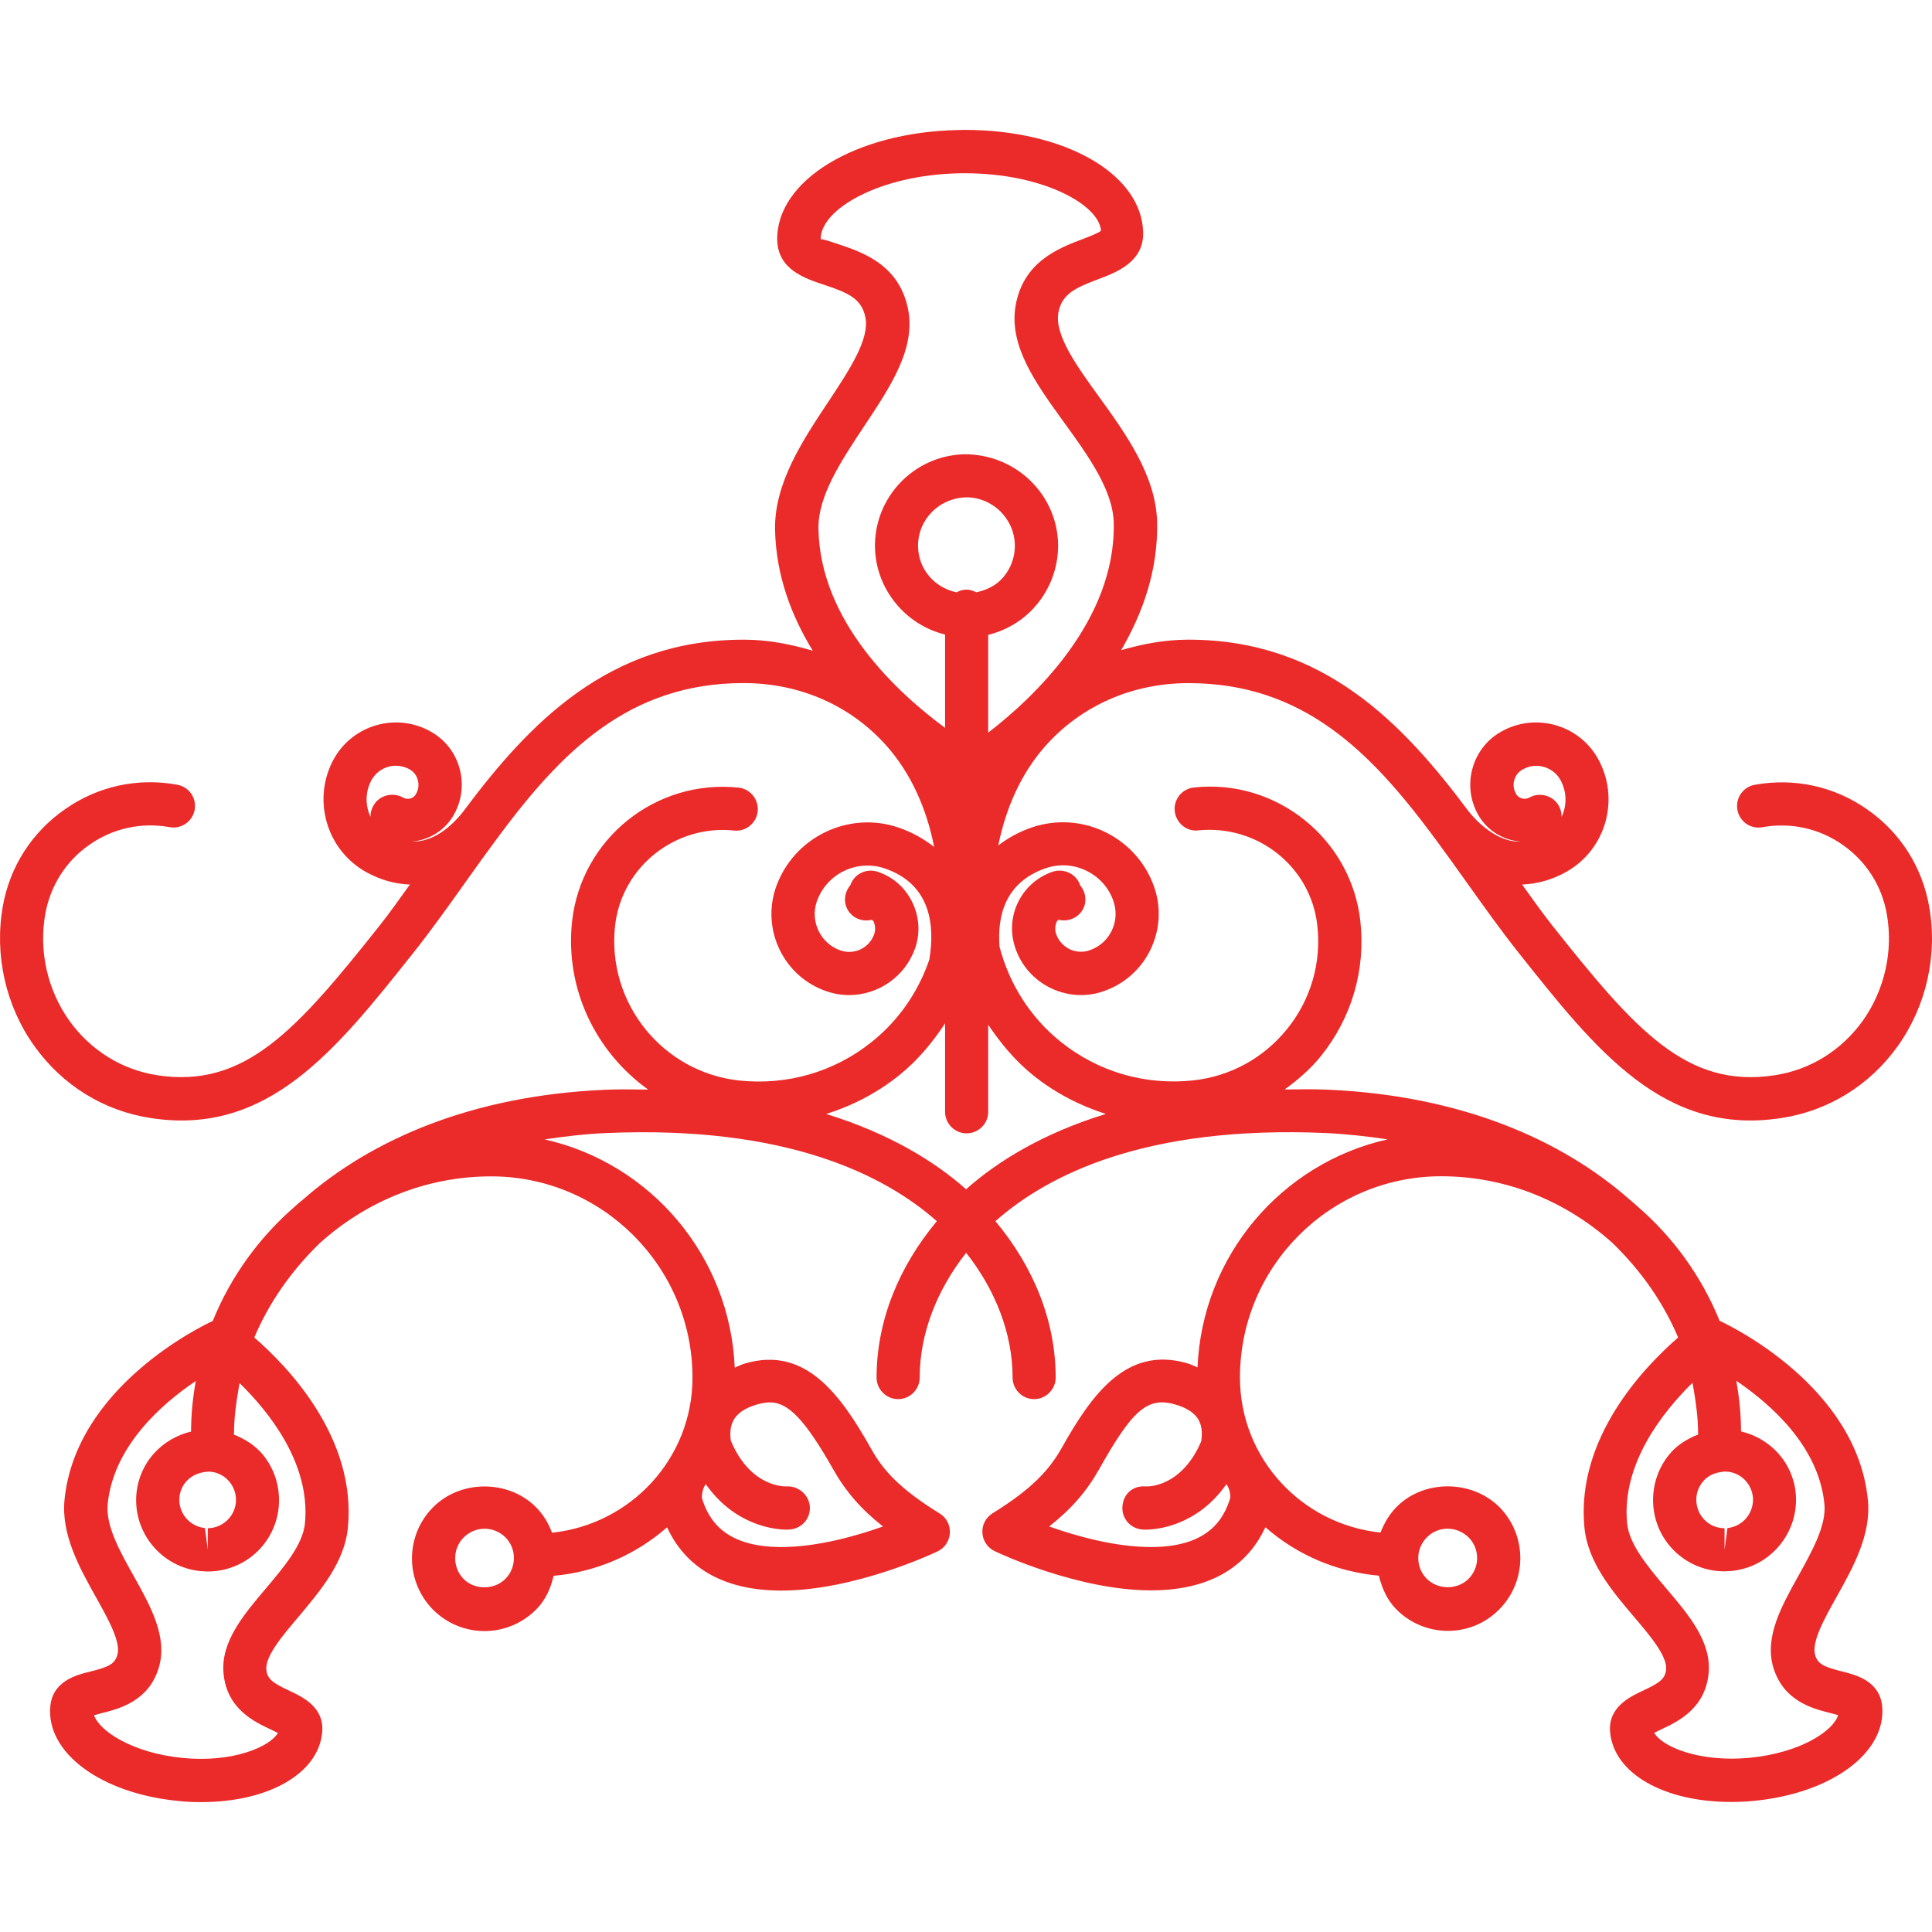 <?xml version="1.0" encoding="UTF-8"?> <svg xmlns="http://www.w3.org/2000/svg" xmlns:xlink="http://www.w3.org/1999/xlink" id="Capa_1" x="0px" y="0px" width="512px" height="512px" viewBox="0 0 193.279 193.279" style="enable-background:new 0 0 193.279 193.279;" xml:space="preserve"><g><g> <g> <path d="M118.81,68.34c0.031,0,0.073,0,0.105,0c11.522,0,18.251,6.961,24.484,15.333c0.016,0.026,0.016,0.058,0.037,0.079 c0.037,0.055,0.1,0.087,0.116,0.124c1.097,1.482,2.172,2.993,3.264,4.522c1.688,2.365,3.364,4.725,5.104,6.91 c7.815,9.846,14.555,18.347,26.283,16.543c4.704-0.717,8.844-3.27,11.654-7.203c2.863-4.019,4.008-9.118,3.133-13.988 c-0.707-3.958-2.9-7.399-6.202-9.693c-3.285-2.302-7.277-3.172-11.232-2.457c-1.181,0.211-1.956,1.329-1.745,2.505 c0.205,1.179,1.345,1.967,2.505,1.737c2.815-0.506,5.669,0.116,8.005,1.751c2.357,1.643,3.929,4.087,4.43,6.908 c0.675,3.723-0.211,7.636-2.404,10.716c-2.142,2.974-5.253,4.898-8.797,5.442c-8.816,1.339-13.932-4.493-22.243-14.961 c-1.033-1.308-2.035-2.732-3.037-4.119c1.477-0.061,2.969-0.448,4.419-1.266c3.986-2.241,5.41-7.316,3.164-11.343 c-1.914-3.404-6.265-4.614-9.655-2.695c-1.419,0.786-2.447,2.099-2.885,3.67c-0.443,1.577-0.237,3.24,0.564,4.656 c0.906,1.604,2.541,2.558,4.25,2.682c-1.956,0.098-3.939-1.453-5.189-3c-6.57-8.815-14.544-17.2-28.033-17.2 c-0.042,0-0.074,0-0.105,0c-2.331,0.011-4.524,0.438-6.645,1.053c2.162-3.7,3.707-7.998,3.602-12.814 c-0.11-4.639-3.127-8.828-5.795-12.517c-2.3-3.18-4.456-6.184-4.087-8.409c0.337-1.901,1.714-2.51,3.971-3.365 c1.83-0.686,4.577-1.722,4.514-4.669c-0.116-5.859-7.789-10.278-17.855-10.278l-0.665,0.013 C85.6,13.211,77.655,18.05,77.753,24.006c0.071,2.956,2.742,3.839,4.699,4.488c2.289,0.767,3.715,1.324,4.113,3.204 c0.477,2.207-1.577,5.292-3.742,8.564c-2.521,3.797-5.379,8.1-5.286,12.743c0.097,4.58,1.647,8.625,3.775,12.097 c-2.173-0.648-4.43-1.097-6.816-1.107c-0.032,0-0.082,0-0.113,0c-13.495,0-21.487,8.391-28.047,17.205 c-1.231,1.548-3.008,3.056-5.168,2.995c1.701-0.124,3.325-1.078,4.24-2.687c0.794-1.432,1.002-3.08,0.562-4.657 c-0.442-1.572-1.463-2.874-2.879-3.66c-3.391-1.93-7.744-0.715-9.672,2.7c-2.23,4-0.809,9.086,3.175,11.332 c1.463,0.817,2.942,1.216,4.417,1.266c-1.015,1.387-2.001,2.811-3.035,4.113c-8.309,10.463-13.466,16.306-22.241,14.967 c-3.544-0.549-6.658-2.479-8.796-5.453c-2.193-3.08-3.08-6.982-2.404-10.71c0.514-2.821,2.085-5.29,4.43-6.908 c2.341-1.635,5.178-2.257,8.002-1.75c1.15,0.221,2.3-0.56,2.505-1.738c0.211-1.184-0.562-2.294-1.745-2.505 c-3.953-0.725-7.947,0.15-11.23,2.458c-3.301,2.294-5.513,5.734-6.212,9.688c-0.868,4.864,0.277,9.969,3.143,13.987 c2.813,3.939,6.95,6.497,11.654,7.214c11.686,1.804,18.467-6.697,26.283-16.548c1.738-2.186,3.417-4.54,5.097-6.905 c1.086-1.529,2.165-3.035,3.262-4.514c0.042-0.055,0.097-0.087,0.124-0.137c0.021-0.026,0.026-0.058,0.042-0.09 c6.233-8.366,12.962-15.322,24.49-15.322c0.032,0,0.077,0,0.108,0c5.55,0.024,10.589,2.236,14.164,6.233 c2.489,2.793,4.05,6.334,4.802,10.167c-1.015-0.804-2.188-1.474-3.555-1.943c-5.022-1.717-10.547,0.978-12.284,6.003 c-1.458,4.266,0.82,8.922,5.065,10.368c0.751,0.264,1.5,0.385,2.268,0.385c2.89,0,5.6-1.819,6.61-4.704 c0.517-1.511,0.409-3.148-0.298-4.596c-0.702-1.447-1.917-2.521-3.452-3.035c-1.128-0.382-2.359,0.216-2.742,1.345v0.005 c-0.593,0.701-0.728,1.725-0.211,2.539c0.525,0.804,1.464,1.134,2.36,0.912c0.05,0.066,0.118,0.077,0.163,0.135 c0.188,0.406,0.227,0.865,0.084,1.287c-0.475,1.381-1.959,2.13-3.38,1.645c-1.985-0.686-3.051-2.879-2.375-4.88 c0.973-2.798,4.018-4.271,6.816-3.322c4.638,1.598,5.01,5.756,4.448,9.12c-1.095,3.206-3.035,6.043-5.735,8.216 c-3.762,3.027-8.477,4.382-13.278,3.882c-7.684-0.834-13.257-7.763-12.43-15.457c0.649-5.911,6.004-10.156,11.892-9.556 c1.166,0.15,2.257-0.73,2.381-1.914c0.119-1.187-0.741-2.252-1.912-2.375c-8.274-0.873-15.747,5.105-16.659,13.386 c-0.73,6.803,2.413,13.089,7.612,16.822c-1.458-0.01-2.834-0.053-4.385,0.021c-13.165,0.591-23.24,4.904-30.175,11.006 c-0.185,0.143-0.355,0.301-0.54,0.453c-0.093,0.079-0.156,0.143-0.243,0.217c-3.565,3.09-6.416,7.003-8.213,11.448 c-1.103,0.512-13.722,6.587-14.834,17.914c-0.335,3.491,1.513,6.792,3.143,9.714c1.237,2.215,2.534,4.514,2.139,5.801 c-0.264,0.896-0.857,1.181-2.65,1.635c-1.432,0.342-3.807,0.949-4.05,3.48c-0.443,4.65,5.065,8.728,12.796,9.476 c0.789,0.09,1.54,0.116,2.302,0.116c6.734,0,11.713-2.863,12.095-6.95c0.261-2.536-1.959-3.575-3.288-4.198 c-1.679-0.78-2.201-1.176-2.294-2.099c-0.118-1.345,1.572-3.354,3.217-5.289c2.144-2.558,4.612-5.447,4.941-8.923 c0.87-8.959-5.961-16.073-9.363-19.021c1.426-3.375,3.618-6.592,6.549-9.439c4.564-4.113,10.537-6.681,17.152-6.681 c11.101,0,20.136,9.038,20.136,20.134c0,8.09-6.183,14.691-14.051,15.515c-0.366-0.96-0.891-1.867-1.669-2.616 c-2.781-2.727-7.56-2.668-10.259,0.101c-2.808,2.843-2.776,7.451,0.087,10.278c1.371,1.339,3.185,2.077,5.086,2.077 c1.954,0,3.808-0.786,5.189-2.178c0.939-0.96,1.442-2.136,1.722-3.349c4.348-0.391,8.245-2.141,11.351-4.852 c1.463,3.175,4.638,6.328,11.438,6.328c7.322,0,15.293-3.755,15.638-3.929c0.707-0.332,1.171-1.039,1.216-1.83 c0.048-0.791-0.34-1.54-1.015-1.951c-4.105-2.531-5.72-4.419-6.872-6.497c-3.098-5.494-6.592-10.235-12.533-8.532 c-0.422,0.11-0.746,0.29-1.102,0.433c-0.475-11.201-8.43-20.45-19.014-22.829c1.983-0.3,4.008-0.543,6.178-0.638 c18.004-0.775,27.815,4.188,33.054,8.817c-3.839,4.608-6.027,10.02-6.027,15.646c0,1.197,0.983,2.157,2.151,2.157 c1.197,0,2.16-0.976,2.16-2.157c0-4.371,1.707-8.754,4.649-12.481c2.939,3.718,4.648,8.11,4.648,12.481 c0,1.197,0.97,2.157,2.151,2.157c1.176,0,2.157-0.976,2.157-2.157c0-5.632-2.188-11.047-6.028-15.646 c5.227-4.62,14.982-9.604,33.07-8.817c2.141,0.105,4.177,0.338,6.164,0.633c-10.589,2.373-18.546,11.628-19.016,22.812 c-0.348-0.143-0.675-0.316-1.092-0.432c-5.996-1.693-9.444,3.048-12.524,8.543c-1.187,2.066-2.806,3.96-6.887,6.486 c-0.675,0.416-1.065,1.17-1.018,1.956c0.042,0.786,0.517,1.492,1.233,1.83c0.332,0.163,8.29,3.923,15.642,3.923 c6.797,0,9.972-3.153,11.438-6.317c3.085,2.711,7.003,4.451,11.349,4.847c0.312,1.239,0.812,2.415,1.729,3.349 c1.382,1.402,3.228,2.173,5.184,2.173c1.909,0,3.713-0.738,5.073-2.089c2.848-2.811,2.89-7.403,0.105-10.262 c-2.731-2.764-7.515-2.816-10.257-0.105c-0.77,0.759-1.292,1.655-1.666,2.62c-7.879-0.816-14.064-7.419-14.064-15.509 c0-11.105,9.028-20.134,20.134-20.134c6.618,0,12.588,2.584,17.154,6.691c2.933,2.848,5.121,6.06,6.55,9.439 c-3.406,2.959-10.241,10.062-9.376,19.012c0.338,3.49,2.795,6.381,4.952,8.922c1.65,1.936,3.338,3.945,3.222,5.284 c-0.105,0.929-0.617,1.318-2.299,2.104c-1.329,0.622-3.55,1.672-3.302,4.187c0.385,4.098,5.363,6.956,12.098,6.956 c0.765,0,1.508-0.031,2.299-0.11c7.758-0.749,13.258-4.825,12.814-9.487c-0.264-2.521-2.621-3.117-4.055-3.47 c-1.788-0.454-2.384-0.738-2.647-1.624c-0.38-1.298,0.896-3.597,2.136-5.812c1.635-2.922,3.491-6.223,3.138-9.714 c-1.107-11.359-13.796-17.434-14.834-17.919c-1.799-4.43-4.609-8.321-8.18-11.412c-0.11-0.095-0.211-0.195-0.321-0.29 c-0.143-0.127-0.301-0.258-0.448-0.38c-6.93-6.122-17.022-10.446-30.206-11.037c-1.54-0.073-2.927-0.031-4.361-0.021 c1.329-0.96,2.584-2.036,3.639-3.35c3.069-3.817,4.472-8.605,3.939-13.479c-0.907-8.266-8.433-14.288-16.654-13.381 c-1.191,0.124-2.051,1.199-1.914,2.375c0.138,1.189,1.202,2.065,2.373,1.912c5.917-0.588,11.265,3.646,11.892,9.558 c0.406,3.718-0.659,7.383-3.017,10.305c-2.352,2.916-5.685,4.746-9.402,5.152c-4.804,0.511-9.519-0.85-13.278-3.882 c-3.048-2.457-5.126-5.774-6.102-9.502c-0.231-3.069,0.56-6.439,4.614-7.839c1.351-0.469,2.806-0.377,4.093,0.253 c1.271,0.627,2.246,1.706,2.699,3.056c0.686,2.015-0.374,4.208-2.383,4.894c-0.649,0.232-1.382,0.189-2.015-0.11 c-0.633-0.322-1.113-0.85-1.345-1.524c-0.138-0.422-0.111-0.881,0.095-1.287c0.031-0.071,0.11-0.082,0.153-0.134 c0.875,0.222,1.835-0.113,2.356-0.912c0.522-0.799,0.391-1.828-0.2-2.529c0-0.005,0-0.01,0-0.016 c-0.38-1.128-1.603-1.706-2.742-1.35c-1.519,0.524-2.747,1.598-3.459,3.04c-0.707,1.442-0.802,3.066-0.285,4.596 c0.596,1.762,1.861,3.186,3.528,4.002c0.97,0.47,2.004,0.707,3.032,0.707c0.775,0,1.529-0.121,2.268-0.385 c4.256-1.45,6.533-6.106,5.083-10.378c-0.838-2.442-2.589-4.406-4.904-5.54c-2.32-1.134-4.946-1.289-7.383-0.459 c-1.26,0.438-2.362,1.052-3.327,1.793c0.76-3.771,2.31-7.264,4.768-10.012C108.226,70.576,113.251,68.369,118.81,68.34z M151.657,79.406c-0.231-0.417-0.306-0.902-0.168-1.36c0.126-0.467,0.422-0.839,0.844-1.071c1.328-0.762,3.032-0.269,3.765,1.036 c0.665,1.195,0.665,2.571,0.127,3.71c0.005-0.372-0.09-0.767-0.279-1.11c-0.396-0.704-1.129-1.097-1.898-1.097 c-0.349,0-0.729,0.089-1.045,0.274C152.533,80.052,151.916,79.881,151.657,79.406z M40.298,79.778 c-1.02-0.567-2.365-0.221-2.942,0.82c-0.201,0.346-0.298,0.736-0.292,1.113c-0.538-1.14-0.538-2.511,0.113-3.694 c0.524-0.907,1.463-1.413,2.426-1.413c0.464,0,0.928,0.113,1.36,0.355c0.411,0.227,0.707,0.599,0.831,1.058 c0.132,0.472,0.077,0.957-0.156,1.374C41.411,79.881,40.802,80.07,40.298,79.778z M21.053,147.23 c0.752,0.068,1.427,0.427,1.912,1.018c0.475,0.58,0.696,1.313,0.633,2.067c-0.137,1.439-1.379,2.568-2.813,2.568v2.156 l-0.282-2.172c-1.55-0.153-2.7-1.54-2.55-3.091c0.143-1.455,1.334-2.552,3.064-2.552C21.032,147.226,21.042,147.226,21.053,147.23 z M30.508,152.394c-0.206,2.135-2.107,4.382-3.937,6.549c-2.215,2.616-4.514,5.326-4.206,8.49 c0.335,3.533,3.098,4.831,4.762,5.601c0.2,0.101,0.459,0.222,0.675,0.332c-0.777,1.36-4.461,3.001-9.531,2.5 c-5.031-0.49-8.354-2.716-8.859-4.276c0.232-0.069,0.517-0.127,0.728-0.195c1.772-0.443,4.746-1.182,5.756-4.594 c0.892-3.037-0.841-6.138-2.521-9.139c-1.395-2.479-2.813-5.036-2.603-7.177c0.562-5.754,5.339-9.988,8.817-12.329 c-0.298,1.645-0.475,3.322-0.475,5.057c-2.9,0.701-5.147,3.054-5.461,6.165c-0.382,3.923,2.502,7.425,6.426,7.799 c0.076,0.011,0.622,0.037,0.688,0.037c0,0,0,0,0.01,0c3.697,0,6.755-2.779,7.106-6.454c0.171-1.915-0.38-3.761-1.593-5.248 c-0.788-0.943-1.803-1.555-2.9-1.998c0-0.042,0.021-0.084,0.021-0.121c0-1.498,0.2-2.959,0.443-4.388 c0.042-0.216,0.071-0.427,0.113-0.638C26.962,141.287,31.081,146.466,30.508,152.394z M50.574,157.94 c-1.105,1.129-3.045,1.14-4.164,0.053c-1.149-1.149-1.17-3.026-0.031-4.176c0.562-0.56,1.297-0.881,2.106-0.881 c0.789,0,1.5,0.311,2.057,0.838C51.691,154.908,51.702,156.78,50.574,157.94z M70.61,148.48c2.927,4.16,6.932,4.546,8.092,4.546 c0.18,0,0.298-0.011,0.319-0.011c1.205-0.101,2.096-1.129,1.993-2.331c-0.098-1.187-1.205-2.057-2.323-1.982 c-0.068,0-3.583,0.184-5.576-4.572c-0.087-0.575-0.098-1.324,0.221-1.957c0.356-0.759,1.181-1.318,2.428-1.677 c0.483-0.137,0.896-0.2,1.282-0.2c1.84,0,3.541,1.819,6.312,6.702c1.221,2.168,2.753,3.961,4.979,5.712 c-2.727,0.97-6.6,2.057-10.167,2.057c-5.751,0-7.296-2.795-7.939-4.862C70.193,149.688,70.241,148.955,70.61,148.48z M142.771,153.77c0.554-0.543,1.276-0.839,2.047-0.839c0.801,0,1.55,0.327,2.114,0.881c1.139,1.155,1.118,3.032-0.042,4.161 c-1.118,1.097-3.048,1.086-4.161-0.042c-0.559-0.56-0.854-1.298-0.844-2.1C141.892,155.051,142.208,154.334,142.771,153.77z M115.129,154.767c-3.56,0-7.441-1.087-10.168-2.057c2.215-1.74,3.755-3.523,4.983-5.706c3.317-5.896,4.82-7.299,7.594-6.508 c1.239,0.349,2.057,0.907,2.421,1.65c0.327,0.649,0.306,1.43,0.211,2.052c-1.92,4.472-5.168,4.546-5.59,4.504 c-1.318-0.085-2.199,0.807-2.289,1.982c-0.105,1.202,0.786,2.23,1.983,2.331c0.031,0,0.132,0.011,0.327,0.011 c1.16,0,5.157-0.375,8.089-4.546c0.369,0.475,0.422,1.218,0.38,1.402C122.416,151.972,120.887,154.767,115.129,154.767z M172.551,147.215c1.461,0,2.652,1.097,2.811,2.552c0.143,1.562-1.007,2.948-2.547,3.102l-0.29,2.172v-2.156 c-1.461,0-2.663-1.103-2.811-2.568c-0.074-0.76,0.147-1.487,0.633-2.078C170.816,147.657,171.491,147.299,172.551,147.215z M169.435,138.988c0.242,1.435,0.442,2.884,0.442,4.388c0,0.047,0.021,0.089,0.021,0.126c-1.097,0.438-2.125,1.05-2.89,1.988 c-1.213,1.472-1.777,3.343-1.604,5.258c0.358,3.681,3.428,6.449,7.114,6.449c0.079,0,0.627-0.026,0.701-0.037 c3.913-0.369,6.803-3.881,6.423-7.81c-0.311-3.096-2.568-5.458-5.469-6.154c0-1.729-0.179-3.417-0.475-5.062 c3.476,2.352,8.253,6.57,8.817,12.334c0.211,2.146-1.233,4.704-2.6,7.183c-1.683,3.012-3.412,6.112-2.516,9.145 c1.018,3.406,3.977,4.145,5.748,4.588c0.222,0.068,0.507,0.126,0.744,0.2c-0.491,1.582-3.755,3.775-8.876,4.271 c-5.083,0.47-8.754-1.139-9.528-2.5c0.216-0.11,0.475-0.231,0.675-0.332c1.672-0.78,4.419-2.072,4.767-5.61 c0.312-3.153-1.987-5.864-4.213-8.479c-1.835-2.168-3.733-4.409-3.939-6.55c-0.569-5.928,3.549-11.106,6.539-14.049 C169.366,138.566,169.397,138.777,169.435,138.988z M103.379,107.59c2.184,1.751,4.651,3.021,7.251,3.85 c-6.412,1.973-10.91,4.804-13.982,7.536c-3.071-2.727-7.585-5.553-13.995-7.531c2.607-0.827,5.086-2.093,7.288-3.865 c1.854-1.481,3.333-3.274,4.606-5.199v8.849c0,1.192,0.979,2.151,2.154,2.151c1.189,0,2.16-0.97,2.16-2.151v-8.717 C100.126,104.395,101.57,106.135,103.379,107.59z M91.841,54.695c-0.053-2.673,2.086-4.886,4.844-4.941 c2.607,0,4.786,2.127,4.839,4.746c0.031,1.292-0.454,2.523-1.351,3.462c-0.686,0.706-1.571,1.091-2.499,1.292 c-0.312-0.153-0.62-0.267-0.994-0.267c-0.356,0-0.691,0.113-0.986,0.271C93.547,58.806,91.896,57.013,91.841,54.695z M98.86,73.297v-9.788c1.688-0.406,3.211-1.271,4.435-2.549c1.688-1.772,2.595-4.101,2.558-6.539 c-0.11-4.952-4.208-8.976-9.334-8.976c-0.011,0-0.011,0-0.011,0c-5.044,0.103-9.078,4.287-8.975,9.342 c0.103,4.206,3.083,7.733,7.013,8.693v9.336C89.8,69.318,82.062,62.228,81.879,52.936c-0.077-3.296,2.278-6.842,4.556-10.273 c2.689-4.044,5.239-7.862,4.385-11.852c-0.938-4.385-4.585-5.59-6.977-6.395c-0.577-0.195-1.458-0.485-1.685-0.485 c-0.032,0-0.053,0.005-0.053,0.01c-0.066-2.981,5.854-6.438,13.835-6.604l0.566-0.005c7.91,0,13.463,3.185,13.638,5.746 c-0.222,0.231-1.197,0.593-1.83,0.838c-2.362,0.896-5.948,2.247-6.713,6.669c-0.686,4.01,1.998,7.738,4.841,11.662 c2.415,3.338,4.915,6.795,4.978,10.077C111.627,62.109,103.363,69.827,98.86,73.297z" data-original="#000000" class="active-path" data-old_color="#000000" fill="#EB2A2A"></path> </g> </g></g> </svg> 